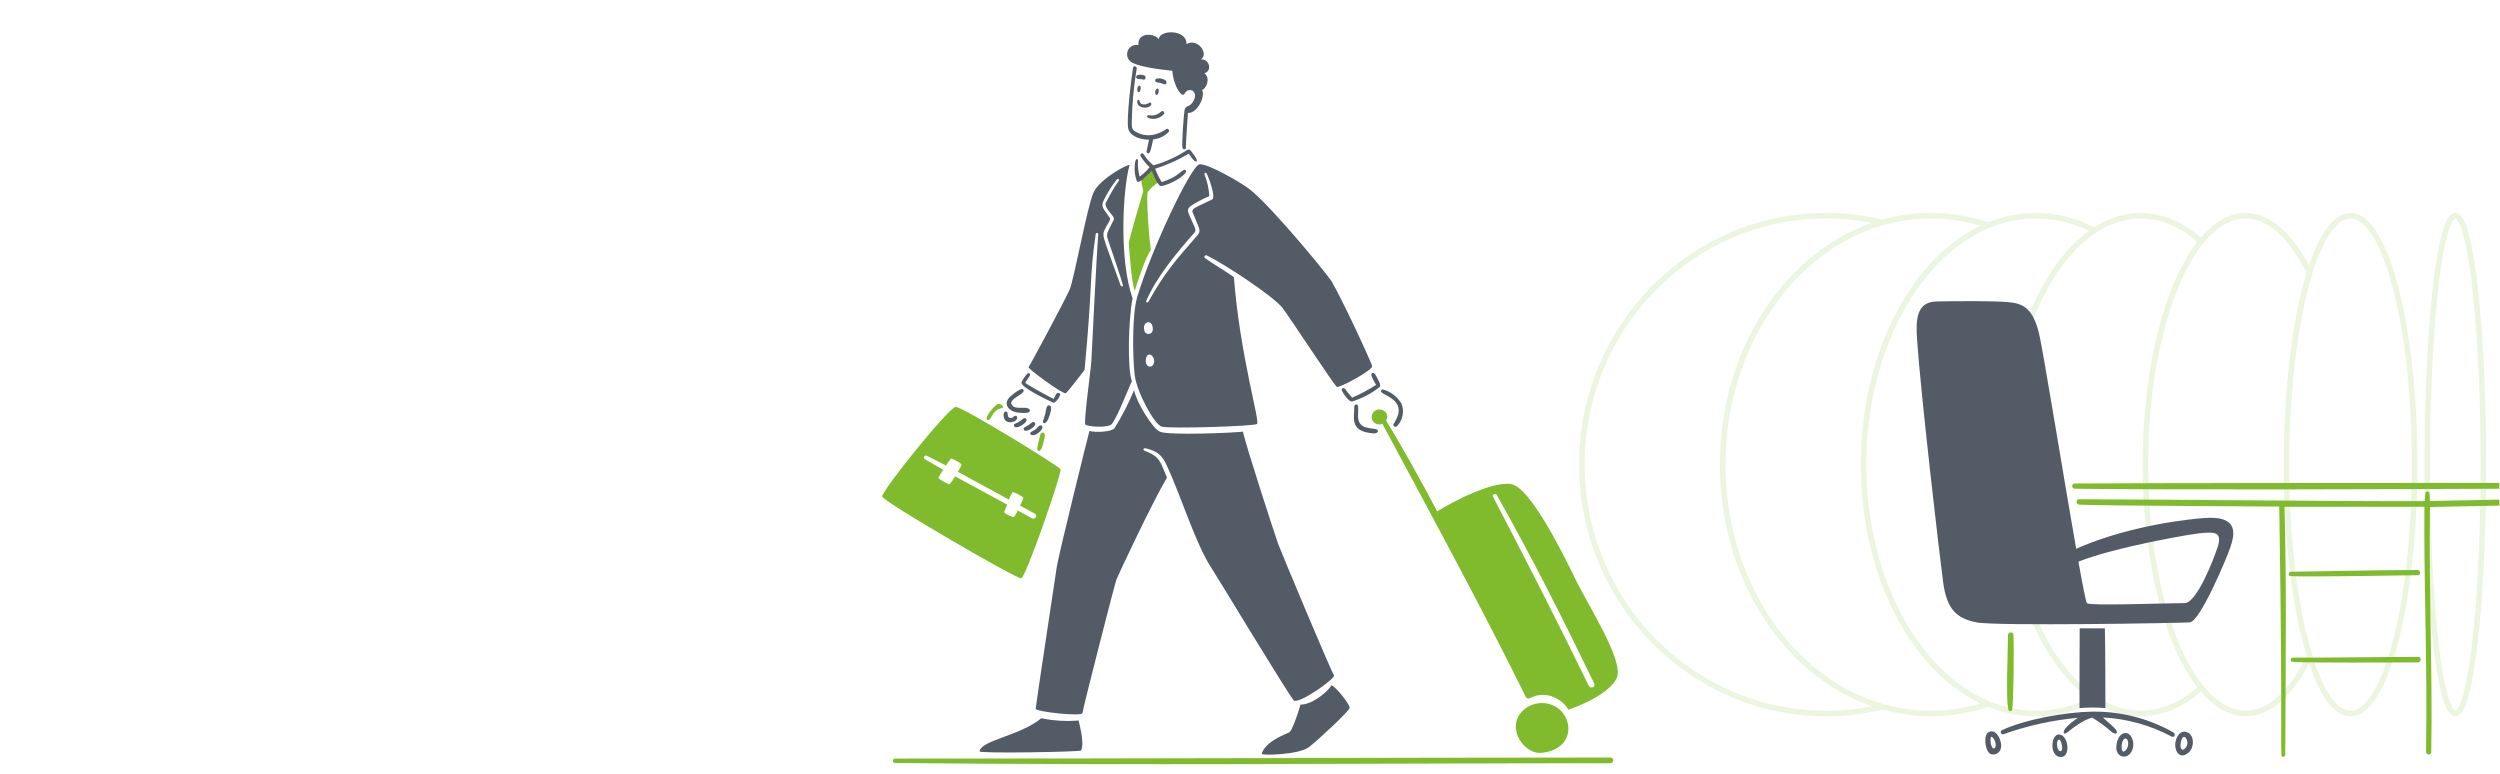 <svg width="452" height="140" viewBox="0 0 452 140" fill="none" xmlns="http://www.w3.org/2000/svg">
<path opacity="0.15" d="M378.685 41.66C375.362 39.937 371.802 39 368.094 39C365.097 39 362.219 39.604 359.519 40.723C346.465 46.102 336.941 63.449 336.941 84C336.941 104.551 346.465 121.898 359.519 127.277C362.249 128.396 365.127 129 368.094 129C371.802 129 375.392 128.063 378.685 126.341M378.685 41.66C369.191 47.915 362.427 64.507 362.427 84C362.427 103.493 369.191 120.085 378.685 126.341M378.685 41.66C381.296 39.937 384.115 39 387.052 39C390.968 39 394.677 40.692 397.97 43.654M378.685 126.341C381.296 128.063 384.115 129 387.052 129C390.968 129 394.677 127.338 397.97 124.346M397.97 43.654C392.007 50.998 387.883 66.32 387.883 84M397.97 43.654C391.977 51.028 387.883 66.32 387.883 84M397.97 43.654C400.403 40.692 403.133 39 406.011 39C410.401 39 414.436 42.899 417.581 49.366C415.03 57.617 413.398 70.068 413.398 84M387.883 84C387.883 101.68 391.977 116.972 397.97 124.346M387.883 84C387.883 101.68 392.007 117.002 397.97 124.346M397.97 124.346C400.403 127.308 403.133 129 406.011 129C410.431 129 414.436 125.101 417.581 118.634M413.398 84C413.398 97.932 415.03 110.383 417.581 118.634M413.398 84C413.398 70.068 415 57.617 417.552 49.366C419.569 42.899 422.15 39 424.969 39C431.377 39 436.569 59.158 436.569 84C436.569 108.842 431.377 129 424.969 129C422.15 129 419.569 125.101 417.581 118.634M330.177 39C333.707 39 337.119 39.423 340.412 40.209C323.828 44.923 311.485 62.724 311.485 84C311.485 105.276 323.798 123.077 340.412 127.791C337.119 128.577 333.707 129 330.177 129C305.789 129 286 108.842 286 84C286 59.158 305.759 39 330.177 39ZM311.455 84C311.455 62.724 323.797 44.923 340.412 40.209C343.201 39.423 346.138 39 349.134 39C352.724 39 356.225 39.604 359.518 40.723C346.494 46.102 336.941 63.449 336.941 84C336.941 104.551 346.464 121.898 359.518 127.277C356.225 128.396 352.754 129 349.134 129C346.138 129 343.201 128.577 340.412 127.791C323.797 123.077 311.455 105.276 311.455 84ZM443.927 39C446.716 39 449 59.158 449 84C449 108.842 446.716 129 443.927 129C441.138 129 438.853 108.842 438.853 84C438.853 59.158 441.108 39 443.927 39Z" stroke="#80BB2E" stroke-linecap="round" stroke-linejoin="round"/>
<path d="M206.318 32.234C206.394 33.865 206.808 34.321 206.655 34.754C206.502 35.186 204.29 42.698 204.078 43.93C204.318 47.23 204.687 51.54 205.166 52.584C205.709 50.801 207.112 46.474 208.074 45.202C207.531 41.114 207.291 35.211 207.498 34.732C208.054 33.971 208.772 33.344 209.601 32.895C209.264 31.986 208.879 31.095 208.449 30.226C207.514 30.973 206.574 31.691 206.318 32.234Z" fill="#80BB2E"/>
<path d="M207.708 18.616C207.366 18.906 206.191 19.165 206.023 18.253C205.968 17.964 205.653 17.959 205.615 18.253C205.468 19.601 207.588 19.802 208.121 18.986C208.278 18.747 208.009 18.362 207.708 18.616ZM206.931 13.653C206.587 13.518 206.214 13.475 205.848 13.528C205.261 13.642 205.223 14.273 205.918 14.279C206.181 14.29 206.441 14.328 206.696 14.393C207.239 14.501 207.189 13.752 206.931 13.653ZM210.697 14.501C210.241 14.216 209.695 14.109 209.164 14.202C208.744 14.3 208.751 14.86 209.252 14.915C209.654 14.943 210.048 15.044 210.414 15.214C210.915 15.415 211.094 14.822 210.697 14.501ZM209.297 16.018C208.863 15.948 208.683 17.105 209.096 17.16C209.509 17.214 209.642 16.073 209.3 16.018H209.297ZM206.003 15.475C205.607 15.445 205.46 16.611 205.857 16.654C206.254 16.698 206.403 15.504 206.006 15.475H206.003ZM209.903 20.2C210.333 19.814 210.616 20.395 210.447 20.597C210.13 20.978 209.707 21.255 209.232 21.395C208.757 21.534 208.251 21.529 207.778 21.379C207.278 21.254 207.234 20.782 207.778 20.835C208.158 20.906 208.55 20.884 208.92 20.772C209.29 20.659 209.627 20.459 209.903 20.189V20.2Z" fill="#525B66"/>
<path d="M215.288 27.239C215.078 26.971 214.854 26.966 214.528 27.178C212.684 28.383 210.668 29.299 208.548 29.896C207.853 29.327 207.251 28.652 206.765 27.896C206.52 27.461 206.026 27.896 206.221 28.228C206.667 28.969 207.216 29.643 207.852 30.228C207.336 30.879 206.728 31.452 206.048 31.929C205.784 30.978 205.684 29.989 205.754 29.005C205.705 28.725 205.276 28.342 205.167 29.908C205.074 30.856 205.196 31.813 205.526 32.708C205.863 33.453 207.39 31.621 208.244 30.854C208.454 31.332 209.331 33.757 209.989 33.643C211.31 33.42 213.794 32.185 214.419 31.115C214.448 31.061 214.46 31 214.452 30.939C214.444 30.878 214.417 30.821 214.374 30.777C214.332 30.733 214.276 30.703 214.216 30.693C214.155 30.682 214.093 30.691 214.038 30.718C213.152 31.196 212.951 31.941 210.038 32.93C209.571 32.161 209.173 31.351 208.848 30.512C210.972 29.835 213.015 28.923 214.938 27.794C215.269 28.244 215.9 29.31 216.318 29.194C216.78 29.081 215.46 27.46 215.288 27.239Z" fill="#525B66"/>
<path d="M210.881 23.346C209.196 24.433 207.423 24.89 205.575 23.949C204.678 23.498 204.624 23.232 204.624 22.231C204.667 18.935 204.966 15.648 205.519 12.398C205.589 11.963 204.921 11.8 204.85 12.235C204.622 13.719 203.535 21.96 204.035 23.428C204.514 24.808 206.443 25.254 207.745 25.254C207.593 25.961 207.44 26.667 207.294 27.379C207.255 27.553 207.734 28.304 208.093 26.95C208.245 26.374 208.354 25.787 208.49 25.205C209.551 25.101 210.541 24.628 211.29 23.868C211.528 23.596 211.208 23.139 210.881 23.324L210.881 23.346ZM217.752 13.257C218.888 14.039 218.165 16.04 217.317 16.267C217.996 17.196 216.594 20.502 214.784 20.42C214.746 21.203 214.491 24.018 214.398 26.802C214.398 27.117 213.854 27.047 213.8 26.758C213.615 25.965 214.055 20.311 214.181 19.811C214.371 19.067 214.963 19.392 215.561 18.588C217.007 16.628 214.958 15.438 214.126 16.995C213.746 17.707 212.196 15.761 211.952 12.795C209.685 12.562 205.684 12.062 204.455 11.164C204.147 10.933 203.926 10.603 203.831 10.229C203.735 9.856 203.769 9.46 203.928 9.109C204.087 8.757 204.361 8.471 204.705 8.296C205.049 8.121 205.442 8.069 205.82 8.147C205.631 5.69 208.851 6.022 209.514 7.103C209.601 5.304 214.646 5.277 214.515 7.979C216.475 6.794 218.636 9.68 217.146 10.735C218.651 10.658 219.245 12.795 217.75 13.257H217.752Z" fill="#525B66"/>
<path d="M291.195 136.96C248.285 136.979 204.567 137.17 161.819 137.15C161.714 137.15 161.613 137.192 161.538 137.267C161.464 137.341 161.422 137.442 161.422 137.547C161.422 137.653 161.464 137.753 161.538 137.828C161.613 137.902 161.714 137.944 161.819 137.944C204.573 138.406 248.306 137.998 291.195 137.993C291.809 137.991 291.858 136.96 291.195 136.96Z" fill="#80BB2E"/>
<path d="M188.257 129.87C184.327 133.09 177.385 133.816 177.098 135.849C177.043 136.262 195.319 135.941 195.449 135.697C196.172 134.343 195.053 130.701 195.02 130.261C192.758 130.454 190.48 130.317 188.257 129.854V129.87ZM235.121 127.396C234.676 129.114 233.577 132.086 233.161 132.366C232.745 132.646 228.768 133.953 228.117 136.291C228.023 136.623 234.879 136.492 236.7 135.052C238.521 133.612 243.94 128.566 244.011 127.982C244.081 127.398 241.707 124.377 240.749 123.867C240.22 124.885 237.388 127.396 235.121 127.396Z" fill="#525B66"/>
<path d="M243.218 70.34C242.859 69.943 242.397 70.27 242.675 70.76C243.131 71.587 243.973 72.706 244.495 72.58C246.243 72.037 247.879 71.183 249.325 70.06C249.868 69.702 249.216 68.788 248.818 67.995C248.324 66.984 247.966 67.549 247.939 67.68C247.862 68.006 248.618 69.311 248.803 69.588C247.425 70.467 245.98 71.238 244.481 71.892C244.019 71.41 243.596 70.891 243.218 70.34ZM253.394 72.976C253.662 73.66 253.728 74.406 253.586 75.127C253.443 75.847 253.098 76.512 252.59 77.043C252.31 77.342 251.742 77.043 251.96 76.646C252.318 76.109 252.601 75.525 252.8 74.911C253.403 72.405 250.728 71.65 249.783 70.954C249.732 70.911 249.696 70.852 249.681 70.786C249.666 70.72 249.673 70.651 249.7 70.59C249.728 70.529 249.775 70.478 249.834 70.445C249.893 70.413 249.961 70.401 250.027 70.41C251.442 70.794 252.649 71.716 253.391 72.98L253.394 72.976ZM248.914 77.641C248.284 77.379 246.522 77.613 245.825 76.461C245.282 75.569 245.711 74.384 245.51 73.356C245.44 72.993 244.869 73.091 244.864 73.466C244.826 75.722 244.024 78.048 248.354 78.358C249.129 78.401 249.331 77.814 248.912 77.641H248.914Z" fill="#525B66"/>
<path d="M273.678 87.675C270.651 86.49 262.512 90.755 259.838 92.465C257.506 87.98 253.163 80.12 250.598 76.031C251.604 74.449 249.038 73.183 248.174 74.738C248.035 74.987 247.979 75.273 248.014 75.556C248.048 75.839 248.172 76.104 248.367 76.312C248.561 76.52 248.817 76.661 249.097 76.714C249.377 76.767 249.667 76.73 249.924 76.608C258.704 92.954 267.634 109.36 275.854 125.983C275.886 126.053 275.933 126.115 275.991 126.166C276.05 126.217 276.118 126.254 276.193 126.277C276.267 126.299 276.345 126.305 276.421 126.294C276.498 126.284 276.571 126.257 276.637 126.216C279.48 124.676 282.551 126.45 283.557 128.304C284.737 127.954 290.792 125.678 292.287 122.639C293.781 119.601 286.982 109.251 284.769 104.565C284.698 104.565 277.691 89.245 273.678 87.675ZM281.023 127.641C284.615 129.453 284.887 135.539 278.631 136.115C275.608 136.395 272.184 131.62 275.271 128.544C276.016 127.813 276.971 127.333 278.002 127.171C279.033 127.009 280.089 127.174 281.023 127.641ZM282.493 132.071C282.297 133.702 280.927 134.762 279.307 135.061C276.301 135.604 274.007 131.756 275.654 129.554C277.804 126.678 282.943 128.337 282.495 132.071H282.493ZM287.248 123.982C281.681 112.572 275.833 101.097 269.935 89.812C269.734 89.436 270.386 89.089 270.593 89.453C277.013 100.803 282.552 111.828 288.249 123.602C288.545 124.22 287.547 124.599 287.248 123.982Z" fill="#80BB2E"/>
<path d="M186.062 73.955C185.453 73.362 183.344 74.265 182.861 73.025C182.54 72.21 184.681 71.433 185.035 70.808C185.066 70.753 185.081 70.691 185.077 70.628C185.074 70.565 185.052 70.505 185.014 70.454C184.976 70.404 184.925 70.366 184.866 70.345C184.807 70.323 184.742 70.32 184.681 70.335C184.107 70.579 183.575 70.913 183.105 71.324C181.023 72.775 182.246 74.362 183.997 74.586C184.453 74.639 185.764 74.77 186.084 74.493C186.121 74.458 186.15 74.416 186.169 74.369C186.189 74.322 186.199 74.272 186.199 74.221C186.199 74.171 186.189 74.12 186.169 74.074C186.15 74.027 186.121 73.985 186.084 73.949L186.062 73.955ZM191.678 71.237C191.798 71.53 190.825 72.966 190.422 72.791C189.4 72.367 184.508 69.981 184.687 69.161C184.938 68.551 185.308 67.996 185.774 67.53C185.97 67.312 186.318 67.579 186.231 67.829C186.122 68.192 185.351 69.084 185.383 69.198C185.459 69.464 190.155 71.982 190.487 72.129C190.666 71.849 190.829 71.416 191.031 71.149C191.064 71.111 191.104 71.081 191.149 71.059C191.194 71.037 191.243 71.024 191.293 71.021C191.343 71.018 191.392 71.025 191.44 71.041C191.487 71.057 191.531 71.083 191.568 71.116C191.692 71.23 191.664 71.322 191.678 71.237ZM189.67 73.281C189.126 73.226 189.126 74.297 188.979 74.873C188.86 75.281 188.719 75.689 188.578 76.097C188.436 76.505 189.148 77.119 189.779 75.08C189.889 74.71 190.363 73.351 189.67 73.281ZM186.583 78.009C187.019 77.817 187.405 77.525 187.707 77.157C188.159 76.569 188.942 77.058 188.116 77.923C186.742 79.35 185.705 78.405 186.579 78.009H186.583ZM185.408 77.173C185.239 77.243 185.028 77.383 185.066 77.602C185.218 78.532 187.833 76.945 187.026 76.352C186.662 76.082 186.424 76.683 185.395 77.173H185.408ZM185.49 75.683C185.109 75.341 184.658 76.113 183.957 76.418C183.723 76.515 183.244 76.624 183.321 76.961C183.531 77.907 186.174 76.287 185.495 75.673L185.49 75.683ZM183.12 75.439C183.473 75.14 183.755 75.069 183.87 75.341C184.196 76.08 182.565 76.741 181.82 76.058C181.239 75.515 181.353 74.189 181.984 74.427C182.255 74.531 182.147 75.042 182.271 75.309C182.311 75.382 182.366 75.445 182.434 75.493C182.502 75.541 182.579 75.573 182.661 75.587C182.743 75.6 182.827 75.595 182.906 75.571C182.986 75.547 183.059 75.505 183.12 75.449V75.439Z" fill="#525B66"/>
<path d="M204.77 53.913C202.259 46.843 203.041 33.908 204.221 29.875C204.352 29.413 198.861 32.212 197.697 34.838C196.534 37.463 194.222 50.412 193.392 52.347C192.563 54.282 186.168 66.176 185.962 66.388C185.756 66.6 192.246 71.4 192.692 71.09C192.991 70.88 194.822 68.562 196.089 66.89C197.62 50.697 196.921 50.347 198.101 42.358C198.1 42.325 198.106 42.292 198.118 42.261C198.131 42.23 198.15 42.203 198.174 42.18C198.198 42.158 198.227 42.14 198.258 42.13C198.29 42.119 198.323 42.115 198.356 42.118C198.389 42.121 198.421 42.131 198.45 42.148C198.479 42.164 198.504 42.186 198.523 42.213C198.543 42.24 198.556 42.27 198.563 42.303C198.57 42.335 198.57 42.369 198.563 42.401C198.283 45.509 197.393 64.023 197.318 65.249C197.204 67.108 195.899 76.256 196.231 76.751C196.492 77.115 200.036 77.42 200.917 76.751C201.797 76.082 204.34 69.394 204.652 68.927C203.802 66.714 204.009 57.756 204.77 53.913ZM240.89 51.146C242.265 53.32 248.011 65.54 248.082 66.231C248.153 66.921 242.173 70.209 241.694 69.941C241.216 69.672 232.944 57.003 231.845 55.628C230.14 53.494 221.208 47.606 218.162 46.17C217.868 46.03 217.58 46.469 217.857 46.664C219.553 47.861 221.298 48.839 223.086 50.105C224.218 64.525 227.86 76.122 227.261 76.655C226.805 77.062 211.426 77.552 210.041 77.139C208.656 76.726 205.513 70.822 205.148 67.799C204.783 64.777 204.648 56.867 205.616 53.666C208.302 44.74 215.401 29.922 216.852 29.709C218.303 29.497 224.294 32.971 225.778 34.096C229.814 37.112 241.546 51.472 240.892 51.146H240.89ZM206.868 59.653C206.88 59.842 206.96 60.02 207.094 60.154C207.228 60.288 207.406 60.368 207.595 60.38C207.784 60.392 207.971 60.335 208.12 60.219C208.27 60.103 208.372 59.937 208.408 59.751C208.635 57.642 206.51 57.913 206.868 59.653ZM208.613 65.665C208.99 64.475 207.466 63.23 207.184 64.92C206.944 66.33 208.262 66.772 208.613 65.665ZM219.137 36.066C219.92 35.685 218.49 32.043 218.197 31.418C218.044 31.098 217.653 31.217 217.784 31.571C218.273 32.821 218.565 34.139 218.648 35.479C217.982 35.729 217.339 36.033 216.723 36.389C213.946 37.911 214.604 37.719 215.848 40.738C216.082 41.281 216.322 41.648 215.897 42.124C212.777 45.641 209.086 50.11 207.254 54.366C207.114 54.686 207.488 54.823 207.651 54.529C210.575 49.261 212.674 46.918 216.349 42.716C217.189 41.749 216.93 41.629 216.115 39.542C215.345 37.59 214.799 38.161 219.148 36.068L219.137 36.066ZM202.595 51.58C199.036 41.535 199.095 42.868 200.063 40.866C200.269 40.431 200.861 39.73 200.688 39.458C199.6 37.724 198.899 37.539 199.6 36.126C200.231 34.827 201.004 33.602 201.905 32.473C202.123 32.193 202.449 32.419 202.264 32.701C201.381 33.972 200.597 35.31 199.921 36.703C199.611 37.741 201.655 39.121 201.391 39.681C199.761 43.051 199.851 41.807 201.071 45.536C201.729 47.525 202.424 49.504 203.012 51.515C203.123 51.809 202.714 51.91 202.595 51.58Z" fill="#525B66"/>
<path d="M241.182 122.075C240.713 121.537 231.566 99.635 231.088 98.33C230.61 97.025 225.138 80.255 224.733 78.043C223.004 78.253 211.317 78.766 209.691 78.043C208.425 77.499 205.495 72.825 205.043 70.531C204.053 72.921 202.87 75.226 201.505 77.423C201.015 78.07 198.107 78.25 196.971 77.913C196.841 78.337 191.394 100.25 191.052 102.582C190.71 104.913 187.464 126.277 187.247 128.132C187.17 128.675 195.656 129.626 195.71 128.902C195.765 128.177 201.511 105.674 201.853 104.781C202.195 103.889 208.289 90.9 210.991 86.354C209.746 83.501 209.833 82.609 206.946 81.495C206.544 81.337 206.751 80.951 207.156 81.055C209.362 81.599 210.102 82.354 210.912 84.077C213.511 89.583 216.162 98.406 219.093 102.793C220.017 104.185 233.093 125.864 233.923 126.635C234.754 127.406 241.638 122.597 241.182 122.075Z" fill="#525B66"/>
<path d="M191.743 84.843C191.432 84.224 173.804 73.428 172.793 73.564C171.463 73.716 159.301 88.861 159.502 89.784C159.704 90.707 183.812 104.717 184.638 104.565C185.464 104.412 192.05 85.458 191.743 84.843ZM188.65 80.103C188.156 82.196 187.432 81.516 187.519 81.054C187.659 80.261 187.873 79.472 188.063 78.695C188.209 78.151 188.644 78.053 188.846 78.385C189.047 78.717 188.72 79.695 188.628 80.103H188.65ZM181.306 73.466C181.489 73.816 181.127 73.746 180.61 73.928C179.343 74.39 179.164 76.298 178.479 75.907C177.881 75.557 179.762 73.379 180.262 73.128C180.446 73.036 180.658 73.019 180.854 73.082C181.049 73.145 181.212 73.283 181.306 73.466ZM186.606 93.72L184.007 92.3C183.829 92.734 183.595 93.144 183.312 93.518C182.672 93.354 182.072 93.066 181.545 92.669C181.545 92.626 181.779 91.979 182.089 91.24L172.69 86.126C172.405 86.647 172.058 87.133 171.657 87.572C170.922 87.314 170.242 86.922 169.651 86.415C169.913 85.901 170.209 85.405 170.537 84.93C169.417 84.3 168.297 83.663 167.2 83.006C166.792 82.767 167.2 82.207 167.58 82.403C168.743 82.973 169.885 83.571 171.027 84.174C171.297 83.715 171.612 83.284 171.967 82.886C172.662 83.132 173.309 83.5 173.875 83.973C173.69 84.44 173.457 84.885 173.179 85.303L182.419 90.332C182.579 89.837 182.814 89.37 183.115 88.945C183.811 89.186 184.465 89.533 185.055 89.972C184.88 90.469 184.67 90.953 184.425 91.419L187.143 92.889C187.666 93.204 187.15 94.013 186.606 93.72Z" fill="#80BB2E"/>
<path d="M357.334 112.523C360.782 113.228 394.448 112.649 395.919 112.523C397.771 112.366 402.581 100.946 403.186 99.125C403.858 97.103 405.27 93.109 398.442 93.663C391.297 94.242 382.199 96.156 375.372 99.225C373.021 85.809 369.359 63.102 368.631 60.185C367.594 56.033 366.022 54.946 363.448 54.657C360.874 54.369 353.839 54.435 350.147 54.501C346.455 54.566 346.365 57.828 346.607 61.429C347.25 70.981 350.653 100.369 351.332 105.344C352.011 110.32 353.885 111.821 357.334 112.523ZM398.347 96.346C400.208 96.252 401.844 96.064 400.971 98.839C400.356 100.797 397.219 109.019 394.993 109.039C390.442 109.08 377.922 109.551 377.329 109.069C377.151 108.928 376.565 105.954 375.778 101.55C382.189 98.967 396.5 96.439 398.347 96.346Z" fill="#525B66"/>
<path d="M439.242 89.184C439.287 89.648 439.323 90.114 439.323 90.584L451.888 90.336V91.414L439.338 91.666C439.111 106.712 439.825 121.328 439.571 135.952C439.567 136.077 439.514 136.195 439.424 136.281C439.333 136.366 439.212 136.413 439.087 136.409C438.963 136.406 438.844 136.353 438.759 136.263C438.716 136.218 438.683 136.165 438.661 136.107C438.639 136.05 438.628 135.988 438.63 135.926C438.889 119.442 438.221 106.585 438.332 91.627H413.046C413.405 106.407 413.264 115.516 413.182 136.448C413.182 136.546 413.143 136.641 413.073 136.711C413.003 136.781 412.908 136.82 412.809 136.821C412.032 136.823 412.851 138.703 412.09 91.591C406.805 91.535 381.245 91.449 375.966 91.247C375.333 91.223 375.237 90.266 375.89 90.266C389.974 90.294 424.298 90.651 438.392 90.61C438.416 90.135 438.447 89.659 438.499 89.184C438.51 89.093 438.554 89.01 438.622 88.949C438.691 88.889 438.779 88.855 438.87 88.855C438.962 88.855 439.05 88.889 439.118 88.949C439.187 89.01 439.231 89.093 439.242 89.184Z" fill="#80BB2E"/>
<path d="M374.76 87.58C374.838 87.49 374.946 87.432 375.064 87.418C394.963 87.288 432.549 87.354 451.888 87.311V88.366C432.378 88.451 394.297 88.591 375.092 88.366C374.973 88.359 374.861 88.307 374.779 88.222C374.696 88.137 374.648 88.023 374.645 87.904C374.641 87.786 374.682 87.67 374.76 87.58Z" fill="#80BB2E"/>
<path d="M363.783 128.347C364.047 127.542 364.157 117.628 364.03 114.693C363.997 114.587 363.93 114.495 363.84 114.431C363.749 114.367 363.64 114.334 363.529 114.338C363.418 114.342 363.312 114.383 363.226 114.453C363.14 114.523 363.08 114.62 363.054 114.728C363.054 117.059 362.604 126.769 363.13 128.352C363.154 128.42 363.198 128.479 363.257 128.521C363.316 128.562 363.386 128.584 363.458 128.583C363.53 128.583 363.6 128.56 363.659 128.517C363.717 128.475 363.76 128.415 363.783 128.347Z" fill="#80BB2E"/>
<path d="M414.443 119.659C415.632 119.871 434.207 119.771 437.14 119.771C437.797 119.771 437.853 118.759 437.191 118.759C431.536 118.759 419.46 118.941 414.479 118.9C414.11 118.924 414.044 119.588 414.443 119.659Z" fill="#80BB2E"/>
<path d="M437.117 103.998C437.72 103.991 437.674 103.057 437.077 103.057C430.3 103.057 420.082 103.303 414.164 103.376C413.764 103.381 413.658 104.108 414.097 104.152C416.348 104.362 433.207 104.035 437.117 103.998Z" fill="#80BB2E"/>
<path d="M359.747 132.277C358.453 132.676 358.923 135.579 359.682 136.181C360.441 136.783 361.888 136.226 361.811 134.7C361.761 133.703 360.992 131.893 359.747 132.277ZM360.005 134.714C359.88 134.33 359.742 133.022 360.157 133.233C360.508 133.539 360.736 133.961 360.8 134.421C360.961 135.245 360.367 135.816 360.005 134.714Z" fill="#525B66"/>
<path d="M372.745 132.919C370.848 132.009 370.374 136.453 372.31 136.843C374.339 137.252 374.074 133.557 372.745 132.919ZM371.966 135.119C371.819 134.343 371.936 133.814 372.248 133.728C372.56 133.642 372.871 134.679 372.845 135.326C372.816 136.089 372.118 135.923 371.966 135.119Z" fill="#525B66"/>
<path d="M393.279 134.579C393.234 135.955 394.223 137.476 395.808 135.95C396.763 135.03 396.724 132.951 395.494 132.41C394.136 131.81 393.314 133.429 393.279 134.579ZM395.165 135.202C394.548 135.929 394.237 135.384 394.229 134.786C394.225 134.418 394.452 132.82 395.109 133.325C395.34 133.58 395.471 133.909 395.481 134.253C395.491 134.596 395.378 134.932 395.163 135.2L395.165 135.202Z" fill="#525B66"/>
<path d="M392.883 132.383C388.442 129.884 383.42 128.6 378.324 128.661C373.615 128.725 366.222 130.021 361.923 132.029C361.846 132.077 361.788 132.151 361.759 132.238C361.73 132.325 361.732 132.419 361.765 132.505C361.797 132.59 361.859 132.662 361.938 132.707C362.018 132.752 362.111 132.768 362.201 132.752C366.548 131.201 371.074 130.203 375.67 129.783C375.296 130.011 373.615 131.221 373.207 132.049C372.906 132.662 373.294 132.833 373.912 132.307C374.682 131.65 376.704 130.142 378.272 129.738C379.488 130.478 380.637 131.324 381.705 132.266C382.575 133.018 383.163 132.544 382.362 131.702C381.686 130.997 380.916 130.382 380.193 129.72C384.533 129.937 388.772 131.111 392.604 133.158C393.181 133.472 393.468 132.71 392.883 132.383Z" fill="#525B66"/>
<path d="M382.639 134.906C382.427 136.928 384.666 137.559 385.486 135.659C385.638 135.297 385.711 134.906 385.7 134.513C385.69 134.12 385.596 133.733 385.425 133.379C384.772 131.988 382.928 132.182 382.639 134.906ZM384.661 135.133C384.323 135.918 383.577 136.347 383.585 135.047C383.589 134.243 383.958 133.298 384.431 133.566C384.903 133.835 384.805 134.785 384.654 135.134L384.661 135.133Z" fill="#525B66"/>
<path d="M375.981 128.021C377.536 127.891 379.099 127.891 380.654 128.021C380.654 127.161 380.654 116.895 380.558 113.604H376.006C376.032 115.299 375.936 123.229 375.981 128.021Z" fill="#525B66"/>
</svg>
